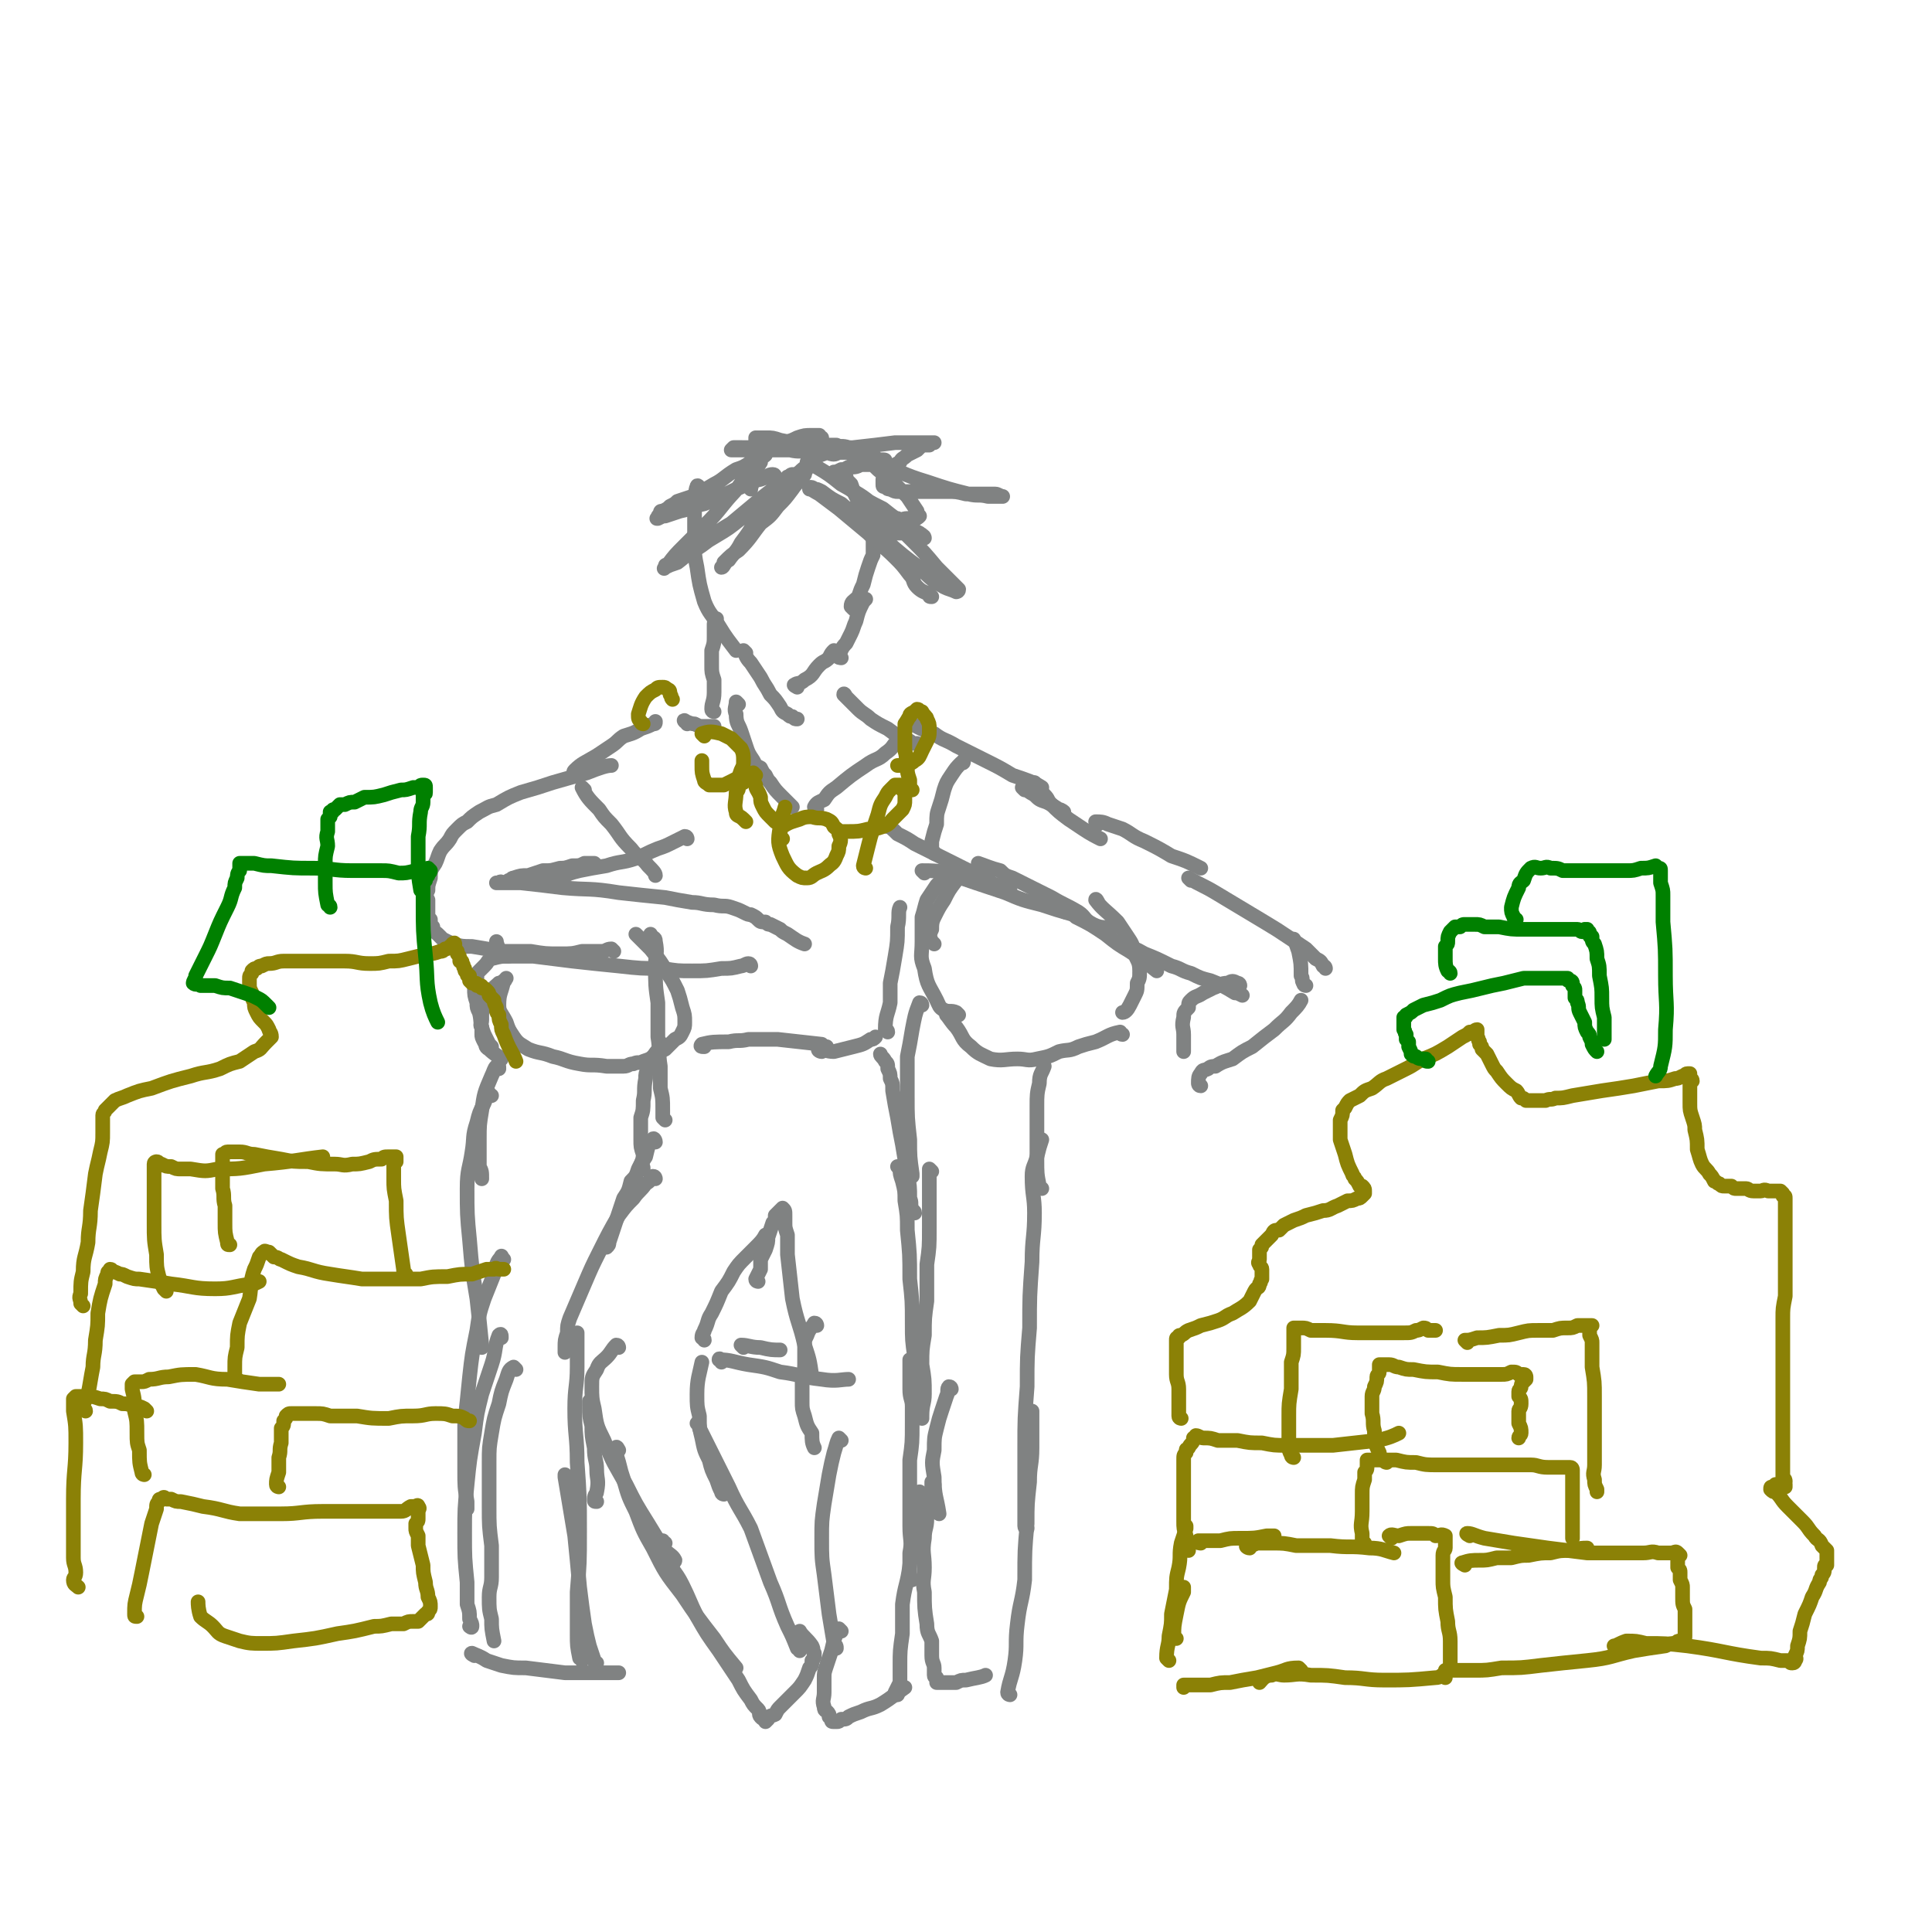 <svg viewBox='0 0 790 790' version='1.1' xmlns='http://www.w3.org/2000/svg' xmlns:xlink='http://www.w3.org/1999/xlink'><g fill='none' stroke='#808282' stroke-width='6' stroke-linecap='round' stroke-linejoin='round'><path d='M201,428c0,0 0,0 -1,-1 -1,-2 -1,-2 -2,-4 -2,-5 -1,-5 -2,-9 -1,-2 -1,-2 -1,-4 -1,-3 -1,-3 -1,-6 0,-2 0,-2 1,-4 0,-2 0,-2 1,-3 1,-1 1,-1 2,-2 2,-2 1,-2 3,-3 4,-1 4,-1 7,-1 1,-1 1,-1 2,-1 '/><path d='M205,403c0,0 -1,-1 -1,-1 -2,2 -3,2 -4,5 -1,1 -1,2 -1,3 -1,2 -1,2 -2,4 0,1 0,1 0,3 0,2 -1,2 0,3 0,1 0,1 0,3 0,1 0,1 1,3 1,1 0,2 2,3 2,2 4,3 5,4 '/><path d='M204,437c0,-1 0,-2 -1,-1 -1,1 -1,2 -2,4 -3,7 -3,7 -4,14 -1,6 -1,6 -1,12 0,5 0,5 0,11 1,2 1,2 1,5 '/><path d='M201,448c-1,0 -1,-1 -1,-1 -2,1 -1,2 -2,4 -2,4 -2,4 -3,8 -2,6 -1,6 -2,12 -1,7 -2,7 -2,15 0,10 0,11 1,21 1,12 1,12 3,24 1,9 1,9 2,19 0,1 0,1 0,1 '/><path d='M206,515c-1,-1 -1,-2 -1,-1 -2,2 -2,3 -3,7 -2,5 -2,5 -4,10 -2,6 -2,6 -3,13 -2,10 -2,10 -3,19 -1,10 -1,10 -2,19 0,10 0,10 0,19 0,7 0,7 1,13 0,1 0,1 0,3 '/><path d='M205,547c0,-1 0,-2 -1,-1 -2,5 -1,6 -3,12 -2,6 -2,6 -4,12 -2,8 -2,8 -3,16 -2,11 -2,11 -3,21 -1,10 -1,10 -1,20 0,10 0,10 1,20 0,5 0,5 0,9 1,3 1,3 1,6 1,2 1,2 1,3 0,1 -1,0 -1,0 '/><path d='M211,560c0,0 -1,-1 -1,-1 -2,1 -2,2 -3,5 -2,5 -2,5 -3,10 -2,6 -2,6 -3,12 -1,6 -1,6 -1,12 0,9 0,9 0,18 0,8 0,8 1,16 0,6 0,6 0,13 0,4 -1,4 -1,8 0,5 0,5 1,9 0,4 0,4 1,9 '/><path d='M194,677c0,0 -2,-1 -1,-1 2,1 3,1 6,3 3,1 3,1 6,2 5,1 5,1 10,1 8,1 8,1 16,2 7,0 7,0 13,0 4,0 7,0 9,0 '/><path d='M244,680c0,0 -1,0 -1,-1 -1,-3 -1,-3 -2,-6 -1,-4 -1,-4 -2,-9 -1,-7 -1,-7 -2,-15 -1,-11 -1,-11 -2,-21 -2,-12 -2,-12 -4,-24 0,0 0,0 0,-1 '/><path d='M238,679c0,-1 -1,-1 -1,-1 -1,-5 -1,-5 -1,-10 0,-9 0,-9 0,-17 1,-12 1,-12 1,-25 0,-14 0,-14 -1,-28 0,-11 -1,-11 -1,-22 0,-9 1,-9 1,-17 0,-6 0,-6 0,-11 0,-2 0,-3 0,-3 '/><path d='M244,614c-1,0 -1,0 -1,-1 0,-2 1,-2 1,-3 1,-5 0,-5 0,-9 0,-4 -1,-4 -1,-9 -1,-5 -1,-5 -1,-9 -1,-4 -1,-4 -1,-8 0,-1 0,-1 0,-2 '/><path d='M268,467c0,-1 -1,-2 -1,-1 -2,2 -2,3 -3,7 -2,3 -2,3 -3,5 -1,3 -1,3 -3,5 -1,4 -1,4 -3,7 -1,3 -1,3 -2,6 -1,3 -1,3 -2,6 -1,3 -1,3 -2,6 0,1 0,1 -1,2 '/><path d='M268,482c0,0 0,-1 -1,-1 -1,1 -1,2 -3,3 -2,3 -3,3 -5,6 -3,3 -3,3 -6,7 -4,7 -4,7 -8,15 -3,6 -3,6 -6,13 -3,7 -3,7 -6,14 -1,3 -1,3 -1,6 -1,3 -1,3 -1,6 0,1 0,2 0,2 '/><path d='M253,551c0,0 0,-1 -1,-1 -2,2 -2,3 -4,5 -2,2 -3,2 -4,5 -2,3 -2,3 -2,7 0,4 0,5 1,9 1,7 1,7 4,13 4,10 4,9 9,18 4,8 4,8 9,16 3,5 3,5 7,11 2,2 3,2 4,4 0,1 -2,2 -3,2 '/><path d='M253,593c0,0 -1,-2 -1,-1 0,2 0,3 1,6 1,4 1,4 2,7 2,7 2,7 5,13 3,8 3,8 7,15 5,10 5,10 12,19 6,9 6,9 13,18 4,6 4,6 9,12 0,0 0,0 0,0 '/><path d='M272,631c-1,0 -2,-1 -1,-1 0,3 0,4 2,7 2,6 3,5 6,11 3,6 3,7 6,13 4,7 4,7 9,14 4,6 4,6 8,12 2,4 2,4 5,8 1,2 1,2 3,4 1,1 0,2 1,3 1,1 1,1 2,1 0,1 0,1 0,1 1,-1 1,-1 1,-1 1,-2 1,-1 3,-2 1,-2 1,-2 2,-3 3,-3 3,-3 6,-6 2,-2 2,-2 4,-5 1,-2 1,-2 2,-5 1,-1 1,-1 1,-3 1,-1 1,-1 1,-3 -1,-1 0,-1 -1,-3 -2,-3 -4,-4 -5,-6 '/><path d='M327,675c0,0 0,-1 -1,-1 -2,-5 -2,-5 -4,-9 -4,-9 -3,-9 -7,-18 -4,-11 -4,-11 -8,-22 -4,-8 -5,-8 -9,-17 -3,-6 -3,-6 -6,-12 -3,-6 -3,-6 -6,-12 0,-1 0,-1 -1,-2 '/><path d='M296,611c0,0 -1,0 -1,-1 -1,-2 -1,-2 -2,-5 -2,-4 -2,-4 -3,-8 -2,-4 -2,-4 -3,-9 -1,-4 -1,-4 -1,-9 -1,-4 -1,-4 -1,-9 0,-6 1,-8 2,-13 '/><path d='M288,548c0,-1 -1,-1 -1,-1 0,-2 1,-2 1,-3 2,-4 1,-4 3,-7 2,-4 2,-4 4,-9 3,-4 3,-4 5,-8 2,-3 2,-3 5,-6 2,-2 2,-2 4,-4 2,-2 3,-3 4,-5 '/><path d='M310,524c0,0 -1,0 -1,-1 1,-2 1,-2 2,-4 0,-2 0,-2 0,-4 1,-2 1,-2 2,-4 1,-3 1,-3 1,-5 1,-3 1,-3 2,-6 1,-1 1,-1 1,-3 1,-1 1,-1 2,-2 0,0 0,0 1,-1 0,0 0,0 0,0 1,1 1,1 1,3 0,1 0,1 0,3 0,2 0,2 1,5 0,4 0,4 0,8 1,9 1,9 2,18 2,10 3,10 5,19 2,6 2,6 3,13 0,0 0,0 0,0 '/><path d='M334,542c0,0 0,-1 -1,-1 -1,2 -2,2 -3,5 -1,2 -1,2 -1,5 0,3 0,3 0,7 0,4 -1,4 -1,7 0,4 0,4 0,8 0,3 0,3 1,6 1,4 1,4 3,7 0,3 0,4 1,6 '/><path d='M344,589c0,0 -1,-1 -1,-1 -1,2 -1,3 -2,6 -1,4 -1,4 -2,9 -1,6 -1,6 -2,12 -1,7 -1,7 -1,14 0,8 0,8 1,15 1,8 1,8 2,16 1,6 1,6 2,12 1,1 1,1 1,2 '/><path d='M344,667c0,0 -1,-1 -1,-1 -2,4 -2,5 -3,9 -1,3 -1,3 -2,6 -1,3 -1,3 -1,5 0,3 0,3 0,6 0,3 -1,3 0,6 0,2 1,1 2,3 0,1 0,1 0,1 1,1 1,1 1,1 0,1 0,1 1,1 0,0 0,0 1,0 1,0 1,0 2,-1 2,0 2,0 3,-1 2,-1 2,-1 5,-2 4,-2 4,-1 8,-3 5,-3 7,-5 10,-7 '/><path d='M367,693c0,0 -1,0 -1,-1 1,-2 1,-2 2,-4 0,-4 0,-4 0,-7 0,-6 0,-6 1,-13 0,-6 0,-6 0,-12 1,-8 2,-8 3,-16 1,-8 1,-8 2,-16 1,-7 1,-8 2,-14 '/><path d='M373,646c0,-1 -1,-1 -1,-1 0,-5 0,-5 0,-10 1,-5 0,-5 0,-11 0,-7 0,-7 0,-14 0,-6 0,-6 0,-13 1,-7 1,-7 1,-15 0,-3 0,-3 0,-7 0,-3 -1,-3 -1,-7 0,-3 0,-3 0,-7 0,-2 0,-4 0,-5 '/><path d='M376,572c0,0 -1,0 -1,-1 -1,-2 0,-2 -1,-5 0,-5 0,-5 0,-11 -1,-7 -1,-7 -1,-14 0,-9 0,-9 -1,-18 0,-10 0,-10 -1,-20 0,-6 0,-6 -1,-12 0,-4 0,-4 -1,-8 -1,-3 -1,-3 -1,-5 0,-1 -1,-1 -1,-1 '/><path d='M374,496c0,-1 -1,-1 -1,-1 -1,-3 0,-3 -1,-5 0,-5 0,-5 -1,-10 -1,-6 -1,-6 -2,-12 -1,-5 -1,-5 -2,-11 -1,-5 -1,-5 -2,-11 0,-3 0,-3 -1,-5 0,-2 0,-2 -1,-4 0,-2 0,-2 -1,-3 -1,-2 -2,-2 -2,-3 '/><path d='M263,478c0,-1 0,-1 -1,-1 0,-2 1,-2 1,-5 -1,-3 -1,-3 -1,-6 0,-4 0,-4 0,-9 1,-3 1,-3 1,-7 1,-4 0,-4 1,-9 0,-2 0,-2 1,-4 1,-2 1,-2 2,-4 1,-3 1,-2 3,-5 1,0 1,0 1,-1 '/><path d='M272,458c0,0 0,0 -1,-1 0,-1 0,-2 0,-3 0,-5 0,-5 -1,-9 0,-4 0,-4 0,-9 -1,-6 0,-6 -1,-12 0,-7 0,-7 0,-14 -1,-7 -1,-7 -1,-15 0,-5 1,-5 0,-10 0,-2 -1,-1 -2,-3 '/><path d='M281,343c0,0 0,-1 -1,-1 -2,1 -2,1 -4,2 -4,2 -4,2 -7,3 -5,2 -4,2 -9,4 -6,2 -6,1 -12,3 -6,1 -6,1 -11,2 -4,1 -4,1 -8,3 -2,0 -2,1 -5,1 -1,1 -2,1 -3,0 -1,0 -1,-1 -2,-1 '/><path d='M244,354c0,0 -1,-1 -1,-1 -2,0 -2,0 -4,0 -2,1 -2,1 -5,1 -3,1 -3,1 -5,1 -4,1 -3,1 -7,1 -3,1 -3,1 -6,2 -3,0 -3,0 -6,1 -1,0 -1,1 -2,1 -1,1 -1,0 -1,1 -1,0 -1,0 -1,0 -1,0 -1,-1 -2,0 0,0 0,0 0,0 -1,0 -1,0 -1,0 1,0 1,0 2,0 1,0 1,0 3,0 2,0 2,0 5,0 9,1 9,1 17,2 11,1 11,0 23,2 9,1 9,1 19,2 5,1 5,1 11,2 4,0 4,1 9,1 4,1 4,0 7,1 3,1 3,1 5,2 2,1 2,1 3,1 2,1 2,1 3,2 1,1 1,1 3,1 1,1 1,1 2,1 2,1 2,1 4,2 1,1 1,1 3,2 3,2 4,3 7,4 '/><path d='M307,395c0,0 0,-1 -1,-1 -1,0 -2,1 -3,1 -4,1 -4,1 -8,1 -6,1 -6,1 -12,1 -6,0 -6,0 -12,-1 -9,0 -9,0 -18,-1 -10,-1 -10,-1 -19,-2 -8,-1 -8,-1 -16,-2 -5,0 -5,0 -9,0 -2,0 -2,0 -4,0 -1,-1 -1,-2 -1,-3 -1,-2 -1,-3 -1,-3 '/><path d='M251,389c0,0 -1,-1 -1,-1 -2,0 -2,1 -4,1 -4,0 -4,0 -8,0 -4,1 -4,1 -9,1 -6,0 -6,0 -12,-1 -6,0 -6,0 -12,0 -6,-1 -6,-1 -12,-2 -4,0 -4,0 -8,-1 -2,-1 -2,-1 -4,-2 -1,-1 -1,-1 -2,-2 -1,-1 -2,-1 -2,-3 -1,-1 -1,-1 -1,-3 -1,-1 -1,-1 -1,-3 0,-2 0,-2 0,-5 -1,-2 -1,-2 0,-4 0,-2 0,-2 1,-5 0,-3 0,-3 2,-6 1,-2 1,-3 2,-5 2,-3 2,-2 4,-5 1,-2 1,-2 3,-4 2,-2 2,-2 4,-3 2,-2 2,-2 5,-4 4,-2 3,-2 7,-3 5,-3 5,-3 10,-5 7,-2 7,-2 13,-4 7,-2 7,-2 14,-4 5,-2 8,-3 10,-3 '/><path d='M236,316c-1,0 -2,0 -1,-1 3,-3 4,-3 9,-6 3,-2 3,-2 6,-4 3,-2 2,-2 5,-4 3,-1 4,-1 7,-3 3,-1 3,-1 5,-2 1,0 1,0 1,-1 '/><path d='M281,296c0,-1 -2,-2 -1,-1 1,0 2,1 4,1 2,1 2,1 3,1 2,0 2,0 4,0 1,0 1,0 1,0 '/><path d='M292,291c0,0 -1,0 -1,-1 0,-3 1,-3 1,-7 0,-2 0,-2 0,-5 -1,-3 -1,-3 -1,-6 0,-3 0,-3 0,-6 1,-3 1,-3 1,-6 0,-2 0,-2 0,-5 0,-1 1,-1 1,-2 '/><path d='M286,200c0,-1 -1,-2 -1,-1 -1,2 0,3 -1,7 0,2 0,2 0,3 0,6 0,6 0,13 0,5 0,5 1,10 1,7 1,7 3,14 2,5 3,5 6,10 3,5 4,6 7,10 '/><path d='M305,267c0,0 -1,-1 -1,-1 1,2 1,3 3,5 2,3 2,3 4,6 2,4 2,3 4,7 2,2 2,2 4,5 1,2 1,2 3,3 1,1 1,1 2,1 1,1 1,1 2,1 '/><path d='M326,281c0,0 -2,-1 -1,-1 1,-1 2,0 4,-2 4,-2 3,-3 6,-6 2,-2 2,-1 4,-3 1,-2 1,-2 2,-3 '/><path d='M344,269c0,0 -2,0 -1,-1 1,-2 1,-3 3,-5 1,-2 1,-2 2,-4 1,-2 1,-3 2,-5 1,-4 1,-4 3,-8 1,-1 1,-1 1,-1 '/><path d='M349,249c0,0 -1,-1 -1,-1 0,-2 1,-2 3,-4 1,-3 1,-3 2,-5 1,-4 1,-4 2,-7 1,-3 1,-3 2,-5 0,-1 0,-1 0,-3 0,0 0,0 0,-1 0,-1 0,-1 0,-2 0,0 0,0 0,-1 0,-1 0,-1 1,-1 0,-1 0,-1 0,-1 '/><path d='M357,212c0,0 -1,0 -1,-1 -1,-2 -1,-2 -3,-4 -1,-2 -2,-2 -3,-4 -1,-2 -1,-2 -2,-5 -1,-1 -1,-1 -2,-2 0,0 0,0 0,-1 '/><path d='M336,179c-1,0 -1,-1 -1,-1 -2,0 -2,0 -3,0 -3,0 -3,0 -6,1 -2,1 -2,1 -5,2 -2,0 -2,0 -4,1 -2,1 -2,1 -3,2 -1,1 -1,1 -1,2 -1,1 -2,1 -2,3 -2,3 -2,3 -3,6 0,2 -1,4 -1,5 '/><path d='M316,182c0,0 -1,-1 -1,-1 -5,7 -5,8 -11,15 -3,5 -4,5 -8,10 -4,5 -4,5 -9,10 -4,4 -4,4 -7,7 -4,4 -4,4 -7,8 -1,0 -1,0 -1,1 0,0 -1,1 0,0 2,-1 2,-1 5,-2 4,-3 3,-3 7,-5 4,-3 4,-3 9,-6 5,-3 5,-3 10,-7 5,-4 4,-5 9,-8 3,-3 3,-3 7,-6 2,-1 2,-2 4,-3 0,-1 1,-1 1,-1 0,0 -1,1 -2,1 -1,2 -2,2 -3,3 -5,5 -5,5 -10,9 -6,5 -6,5 -13,10 -5,3 -5,3 -9,6 -3,2 -3,2 -6,4 -1,0 -1,0 -2,1 -1,0 -1,1 -1,0 2,-1 2,-1 4,-2 4,-3 4,-3 7,-5 5,-4 5,-4 10,-7 6,-5 6,-5 12,-10 5,-4 5,-4 10,-7 3,-2 3,-2 6,-4 1,-1 2,-2 3,-2 0,1 -1,2 -1,3 -2,3 -3,3 -5,6 -3,4 -3,4 -6,7 -3,4 -3,4 -7,7 -4,5 -4,6 -9,11 -3,2 -3,2 -6,5 0,1 -1,2 -1,2 1,0 1,-2 3,-3 2,-3 3,-3 5,-7 3,-4 3,-4 6,-9 3,-4 3,-4 5,-9 1,-3 2,-3 3,-6 0,-1 0,-1 0,-2 0,-1 0,-2 -1,-2 -2,0 -2,1 -5,2 -5,1 -5,2 -10,4 -6,3 -6,3 -13,6 -5,1 -5,2 -10,3 -3,1 -3,1 -6,2 -1,0 -1,0 -3,1 0,0 -1,0 0,0 0,-1 0,-1 1,-2 0,-1 0,-1 1,-1 2,-1 2,-1 3,-2 2,-1 2,-1 3,-2 3,-1 3,-1 6,-2 4,-2 4,-2 9,-5 4,-2 4,-3 9,-6 3,-1 3,-1 6,-3 1,-2 1,-1 3,-3 0,-1 1,-1 1,-2 0,0 0,0 -1,0 -1,-1 -1,0 -3,0 -1,0 -1,0 -3,0 -1,0 -1,0 -2,0 -1,0 -1,0 -2,0 0,0 -1,0 -1,0 0,0 1,-1 1,-1 2,0 2,0 3,0 5,0 5,0 10,1 10,0 10,0 21,0 5,1 5,1 11,1 3,0 3,0 5,-1 1,0 1,0 1,0 1,0 0,0 0,0 -1,0 -1,0 -2,1 -3,0 -3,0 -6,0 -2,1 -2,1 -5,0 -4,0 -4,0 -7,0 -4,-1 -4,0 -8,-1 -3,0 -3,-1 -6,-1 -2,-1 -2,0 -4,-1 -1,0 -1,0 -2,-1 -1,-1 -1,0 -2,-1 0,0 0,-1 0,-1 0,0 0,0 1,0 2,0 2,0 3,0 3,0 3,0 6,1 5,1 5,1 10,2 6,1 6,0 12,1 3,0 2,1 5,1 3,0 3,0 5,0 1,0 3,0 2,0 -2,0 -3,-1 -6,-1 -3,-1 -3,0 -5,-1 -3,0 -3,0 -5,0 -1,0 -1,0 -2,0 -1,0 -1,0 -2,0 0,0 -1,0 -1,0 1,0 2,0 3,0 3,1 3,1 5,1 5,1 4,1 9,2 3,1 3,1 7,2 2,0 2,0 3,1 1,0 1,0 2,0 1,0 1,0 1,1 0,0 0,0 -1,0 -2,1 -2,0 -4,1 -3,0 -3,0 -5,0 -2,1 -2,1 -5,1 -2,1 -1,1 -3,1 -2,1 -2,1 -3,1 0,1 0,1 0,2 1,1 1,1 2,2 3,2 3,2 6,4 6,4 6,4 12,7 5,4 5,4 11,7 2,2 2,2 4,3 0,1 1,0 1,1 1,0 1,1 1,1 0,0 -1,0 -2,0 -1,0 -1,-1 -2,-1 -2,0 -2,0 -4,-1 -2,0 -2,0 -3,0 -4,-2 -4,-2 -7,-3 -3,-1 -3,-1 -7,-3 -2,-1 -2,-1 -5,-2 -1,-1 -1,-1 -3,-1 0,-1 0,-1 -1,-1 0,0 -1,0 0,0 0,0 1,0 2,0 3,0 3,0 5,1 2,0 2,0 5,1 3,1 3,1 6,1 2,1 2,1 5,1 2,1 2,0 4,0 1,0 1,0 3,0 1,0 1,0 2,-1 0,0 -1,-1 -1,-2 -2,-3 -2,-3 -4,-6 -6,-6 -6,-6 -12,-11 -4,-4 -4,-4 -9,-6 -2,-2 -2,-1 -5,-1 0,-1 -1,-1 -1,-1 1,0 2,1 3,1 2,1 2,1 4,1 4,2 4,2 7,3 11,4 11,5 21,8 9,3 9,3 17,5 4,1 4,0 8,1 2,0 2,0 4,0 1,0 2,0 2,0 -1,0 -2,-1 -3,-1 -2,0 -2,0 -3,0 -2,0 -2,0 -3,0 -3,0 -3,0 -6,0 -4,-1 -4,-1 -8,-1 -4,0 -4,0 -8,0 -4,0 -4,0 -7,0 -2,0 -2,0 -5,0 -1,0 -1,0 -3,-1 -1,0 -1,0 -2,-1 -1,0 -1,0 -1,-1 0,-1 0,-1 0,-2 0,-1 1,0 1,-1 2,-2 1,-2 3,-3 1,-2 1,-2 3,-3 1,-2 1,-1 3,-3 2,-1 2,-1 4,-2 1,-1 1,-1 2,-2 1,0 1,0 3,0 0,-1 0,-1 1,-1 0,0 1,0 1,0 -1,0 -2,0 -3,0 -2,0 -2,0 -4,0 -4,0 -4,0 -9,0 -8,1 -8,1 -17,2 -5,1 -5,1 -11,2 -2,1 -3,1 -5,2 -1,0 -1,1 -2,2 0,0 -1,0 -1,0 1,1 2,1 4,2 5,3 5,3 10,7 9,5 9,5 16,11 7,6 7,6 13,12 5,5 5,5 10,11 3,3 3,3 6,6 1,1 1,1 2,2 1,1 1,1 1,1 0,1 -1,1 -1,1 -2,-1 -3,-1 -5,-2 -5,-3 -5,-3 -9,-7 -8,-6 -8,-6 -16,-13 -9,-7 -9,-7 -17,-14 -4,-2 -4,-2 -8,-5 -2,-1 -2,-1 -3,-1 -1,-1 -2,-1 -2,0 1,0 2,1 4,2 4,3 4,3 8,6 6,5 6,5 12,10 5,5 6,5 11,10 3,3 3,3 6,7 2,2 1,3 3,5 2,2 3,2 5,3 0,1 0,1 1,1 '/><path d='M346,285c0,0 -1,-2 -1,-1 2,2 3,3 6,6 2,2 3,2 5,4 3,2 3,2 7,4 4,3 4,3 9,5 1,1 1,1 3,1 '/><path d='M372,296c-1,0 -2,-1 -1,-1 4,2 5,3 11,5 4,3 4,2 9,5 6,3 6,3 12,6 6,3 6,3 11,6 6,2 9,3 12,5 '/><path d='M419,323c0,0 -1,-1 -1,-1 2,1 3,2 5,3 2,2 2,2 5,3 2,1 2,1 5,3 1,0 2,1 2,1 '/><path d='M424,321c0,0 -1,-1 -1,-1 1,2 2,3 4,5 2,2 1,2 3,4 3,3 3,3 7,6 3,2 3,2 6,4 3,2 5,3 7,4 '/><path d='M449,337c0,0 -1,-1 -1,-1 2,0 3,0 5,1 3,1 3,1 6,2 4,2 4,3 9,5 6,3 6,3 11,6 6,2 6,2 12,5 0,0 0,0 0,0 '/><path d='M487,360c0,0 -1,-1 -1,-1 5,3 6,3 11,6 5,3 5,3 10,6 5,3 5,3 10,6 5,3 5,3 11,7 3,2 3,2 6,4 2,2 2,2 4,4 2,1 2,1 3,3 1,0 1,1 1,1 '/><path d='M363,338c0,0 -1,-1 -1,-1 2,1 3,2 5,4 4,2 4,2 7,4 4,2 4,2 8,4 6,3 6,3 12,6 8,4 8,4 15,8 2,1 2,1 4,1 '/><path d='M401,354c0,0 -1,-1 -1,-1 3,1 5,2 9,3 2,2 2,2 5,3 4,2 4,2 8,4 4,2 4,2 8,4 5,3 6,3 11,6 3,2 2,3 6,5 4,2 6,1 10,1 '/><path d='M436,373c-1,0 -2,-1 -1,-1 2,1 3,1 5,3 6,3 6,3 12,7 5,4 5,4 10,7 6,4 6,4 11,8 '/><path d='M464,389c0,0 -1,-1 -1,-1 2,0 3,1 5,2 5,2 5,2 11,5 4,1 4,2 8,3 4,2 4,2 8,3 5,2 5,2 10,5 1,0 1,0 3,1 0,0 0,0 0,0 '/><path d='M363,422c0,-1 -1,-1 -1,-1 0,-6 1,-6 2,-11 0,-4 0,-4 0,-8 1,-5 1,-5 2,-11 1,-6 1,-6 1,-12 1,-4 0,-6 1,-8 '/><path d='M378,357c0,0 -1,-1 -1,-1 4,0 6,0 11,1 5,2 5,2 11,4 6,2 6,2 12,4 7,3 7,3 15,5 6,2 6,2 13,4 1,0 1,0 2,0 '/><path d='M449,369c0,0 -1,-2 -1,-1 3,4 4,4 9,9 2,3 2,3 4,6 2,3 2,3 3,7 1,3 2,3 2,7 0,3 0,3 -1,5 0,3 0,3 -1,5 -1,2 -1,2 -2,4 -1,2 -2,3 -3,3 '/><path d='M459,423c-1,0 -1,-1 -1,-1 -5,1 -5,2 -10,4 -4,1 -4,1 -7,2 -4,2 -4,1 -8,2 -4,2 -4,2 -9,3 -4,1 -4,0 -8,0 -5,0 -6,1 -11,0 -4,-2 -5,-2 -8,-5 -4,-3 -3,-4 -6,-8 -2,-2 -3,-4 -4,-5 '/><path d='M392,415c0,0 -1,-1 -1,-1 -2,-1 -3,0 -5,-1 -2,-1 -2,-2 -3,-4 -3,-6 -4,-6 -5,-13 -2,-5 -1,-5 -1,-11 0,-5 0,-5 0,-10 1,-3 1,-4 2,-7 2,-3 2,-3 4,-6 2,-2 3,-3 4,-4 '/><path d='M382,386c-1,-1 -1,-1 -1,-1 -1,-2 -1,-3 0,-5 0,-2 0,-3 1,-5 2,-4 2,-4 4,-7 2,-4 2,-4 5,-8 1,-2 3,-3 4,-4 '/><path d='M261,383c0,0 -1,-1 -1,-1 2,2 3,3 6,6 4,5 4,5 7,10 2,3 2,3 4,7 1,3 1,3 2,7 1,3 1,3 1,6 0,2 0,2 -1,4 -1,2 -1,2 -3,3 -2,2 -2,2 -4,4 -2,1 -2,1 -4,2 -2,2 -2,2 -5,3 -2,1 -2,0 -4,1 -2,0 -2,1 -4,1 -4,0 -4,0 -7,0 -6,-1 -6,0 -11,-1 -6,-1 -6,-2 -11,-3 -5,-2 -5,-1 -10,-3 -3,-2 -4,-2 -6,-5 -2,-3 -2,-3 -3,-6 -2,-4 -3,-4 -3,-7 0,-5 1,-5 2,-10 1,0 0,0 1,-1 '/><path d='M377,411c0,0 0,-1 -1,-1 -2,5 -2,6 -3,11 -1,6 -1,6 -2,11 0,8 0,8 0,16 0,9 0,9 1,18 0,7 0,7 1,14 0,0 0,0 0,1 '/><path d='M381,479c0,0 -1,-1 -1,-1 0,1 0,2 0,4 0,4 0,4 0,9 0,5 0,5 0,11 0,8 0,8 -1,15 0,8 0,8 0,15 -1,7 -1,7 -1,14 -1,6 -1,6 -1,12 1,6 1,6 1,12 0,4 -1,4 -1,9 0,0 0,0 0,1 '/><path d='M295,557c0,-1 -1,-2 -1,-1 5,0 6,1 12,2 7,1 7,1 13,3 8,1 8,2 17,3 6,1 8,0 11,0 '/><path d='M304,551c0,0 -1,-1 -1,-1 3,0 4,1 8,1 4,1 5,1 8,1 '/><path d='M389,568c0,0 0,-1 -1,-1 -1,1 0,2 -1,4 -1,3 -1,3 -2,6 -1,3 -1,3 -2,7 -1,4 -1,4 -1,9 -1,5 -1,5 0,11 0,8 1,8 2,15 '/><path d='M382,607c0,0 0,-1 -1,-1 0,2 0,2 0,4 -1,6 -1,6 -2,11 0,4 -1,4 -1,8 -1,6 0,6 0,12 0,5 -1,5 0,10 0,6 0,7 1,13 0,4 1,4 2,7 0,3 0,3 0,6 0,3 1,3 1,5 0,1 0,2 0,3 0,1 1,1 1,1 0,1 0,1 0,2 1,0 1,0 1,0 1,0 1,0 1,0 1,0 1,0 1,0 2,0 2,0 3,0 1,0 1,0 2,0 2,-1 2,-1 4,-1 4,-1 6,-1 8,-2 '/><path d='M413,693c0,0 -1,0 -1,-1 1,-6 2,-6 3,-13 1,-7 0,-7 1,-15 1,-9 2,-9 3,-18 0,-12 0,-12 1,-23 0,-8 0,-8 1,-17 0,-7 1,-7 1,-14 0,-6 0,-6 0,-13 0,-1 0,-1 0,-2 '/><path d='M420,625c0,0 -1,0 -1,-1 0,-2 0,-3 0,-5 0,-5 0,-5 0,-10 0,-9 0,-9 0,-17 0,-12 0,-12 1,-25 0,-12 0,-12 1,-24 0,-13 0,-13 1,-27 0,-10 1,-10 1,-20 0,-7 -1,-7 -1,-15 0,-4 1,-4 2,-8 1,-4 1,-4 2,-7 '/><path d='M426,486c-1,0 -1,-1 -1,-1 -1,-5 -1,-5 -1,-11 0,-5 0,-5 0,-11 0,-5 0,-5 0,-11 0,-4 0,-5 1,-9 0,-4 1,-4 2,-7 '/><path d='M507,403c0,0 0,-1 -1,-1 -2,-1 -2,-1 -4,0 -3,0 -3,1 -6,2 -2,1 -2,1 -4,2 -3,2 -3,1 -5,3 -1,1 -1,1 -1,3 -2,2 -2,2 -2,4 -1,4 0,4 0,7 0,4 0,5 0,7 '/><path d='M491,444c-1,0 -1,-1 -1,-1 0,-2 0,-3 1,-4 1,-2 1,-1 3,-2 1,-1 2,-1 3,-1 3,-2 4,-2 7,-3 4,-3 4,-3 8,-5 5,-4 5,-4 9,-7 4,-4 4,-3 7,-7 2,-2 3,-3 4,-5 '/><path d='M534,403c0,0 -1,0 -1,-1 -1,-1 0,-2 -1,-3 0,-5 0,-5 -1,-10 -1,-3 -1,-3 -2,-5 0,0 0,0 0,0 '/><path d='M288,428c-1,0 -2,0 -1,-1 4,-1 5,-1 11,-1 4,-1 4,0 8,-1 6,0 6,0 12,0 9,1 9,1 18,2 1,1 1,1 2,1 '/><path d='M336,430c-1,0 -2,-1 -1,-1 2,0 3,1 6,1 4,-1 4,-1 8,-2 4,-1 4,-1 7,-3 1,0 1,0 2,-1 '/><path d='M239,323c0,0 -1,-1 -1,-1 2,4 3,5 7,9 2,3 2,3 5,6 4,5 3,5 8,10 3,4 4,3 7,7 2,2 3,3 3,4 '/><path d='M302,288c0,0 -1,-1 -1,-1 0,2 -1,3 0,5 0,4 1,4 2,7 1,3 1,3 2,6 1,3 1,3 3,6 1,2 1,2 3,3 1,2 1,2 2,3 1,2 1,2 2,3 2,3 2,3 5,6 2,2 3,3 4,4 '/><path d='M334,331c0,0 -1,0 -1,-1 1,-2 2,-2 4,-3 2,-3 2,-3 5,-5 6,-5 6,-5 12,-9 4,-3 5,-2 8,-5 3,-2 3,-3 4,-4 '/><path d='M382,349c0,0 0,-1 -1,-1 0,-2 0,-2 0,-4 1,-4 1,-4 2,-7 0,-4 0,-4 1,-7 1,-3 1,-3 2,-7 1,-3 1,-3 3,-6 2,-3 2,-3 4,-5 1,0 1,0 1,-1 '/></g>
<g fill='none' stroke='#8B8106' stroke-width='6' stroke-linecap='round' stroke-linejoin='round'><path d='M481,670c0,0 -1,0 -1,-1 0,-4 0,-4 1,-9 1,-5 1,-5 3,-9 0,-1 0,-1 0,-2 '/><path d='M478,679c-1,-1 -1,-1 -1,-1 0,-5 1,-5 1,-9 1,-5 1,-5 1,-9 1,-5 1,-5 2,-10 0,-5 0,-5 1,-9 1,-5 0,-5 1,-10 1,-3 1,-3 2,-6 0,0 0,0 0,-1 '/><path d='M491,631c0,0 -2,0 -1,-1 3,0 5,0 9,0 4,-1 4,-1 8,-1 6,0 6,0 11,-1 1,0 1,0 3,0 '/><path d='M511,633c-1,0 -2,-1 -1,-1 1,0 2,0 4,-1 3,0 3,0 6,0 5,0 5,0 10,1 7,0 7,0 14,0 8,1 8,0 16,1 5,0 6,1 10,2 '/><path d='M569,629c0,0 -1,-1 -1,-1 1,-1 2,0 4,0 3,-1 3,-1 5,-1 4,0 4,0 7,0 2,0 2,0 3,1 2,0 2,-1 4,0 0,0 0,1 0,2 0,1 0,1 0,3 0,1 -1,1 -1,3 0,2 0,2 0,5 0,2 0,2 0,5 0,3 0,3 1,7 0,5 0,5 1,10 0,4 1,4 1,8 0,3 0,3 0,5 0,2 0,2 0,3 0,1 0,1 0,2 '/><path d='M591,686c0,0 0,-1 -1,-1 -1,0 -1,1 -3,1 -11,1 -11,1 -21,1 -8,0 -8,-1 -16,-1 -7,-1 -7,-1 -14,-1 -6,-1 -6,0 -11,0 -2,0 -3,-1 -5,0 -3,0 -4,2 -5,3 '/><path d='M532,683c0,0 -1,-1 -1,-1 -5,0 -5,1 -9,2 -4,1 -4,1 -8,2 -6,1 -6,1 -11,2 -4,0 -4,0 -8,1 -4,0 -4,0 -8,0 -1,0 -1,0 -3,0 0,0 0,0 0,1 '/><path d='M599,640c0,0 -2,-1 -1,-1 3,-1 4,-1 7,-1 3,0 3,0 7,-1 3,0 3,0 6,0 4,-1 4,-1 7,-1 5,-1 5,-1 9,-1 4,-1 4,-1 9,-1 3,-1 4,-1 6,-1 '/><path d='M601,628c0,0 -2,-1 -1,-1 2,0 3,1 7,2 6,1 6,1 12,2 7,1 7,1 14,2 8,1 8,1 16,2 7,0 7,0 13,0 5,0 5,0 10,0 3,0 3,-1 6,0 3,0 3,0 5,0 2,0 2,-1 3,0 0,0 0,0 1,1 0,0 0,0 -1,1 0,0 0,0 0,0 0,1 0,1 0,1 0,1 0,1 0,1 0,1 0,1 0,2 1,1 1,1 1,2 0,2 0,2 0,3 1,2 1,2 1,3 0,2 0,2 0,4 0,3 0,3 1,5 0,2 0,2 0,4 0,2 0,2 0,4 0,1 0,1 0,2 0,1 0,1 0,1 0,1 0,1 -1,2 0,0 0,0 -1,0 -1,0 -1,0 -2,1 -2,0 -2,0 -4,1 -7,1 -7,1 -13,2 -9,2 -9,3 -19,4 -10,1 -10,1 -19,2 -8,1 -8,1 -16,1 -6,1 -6,1 -11,1 -3,0 -3,0 -6,0 -3,0 -4,0 -6,0 '/><path d='M558,631c0,0 -1,0 -1,-1 0,-1 0,-1 0,-3 -1,-4 0,-4 0,-9 0,-3 0,-3 0,-7 0,-3 0,-3 1,-6 0,-2 0,-2 0,-3 1,-1 1,-1 1,-3 0,0 0,0 0,-1 0,-1 0,-1 0,-1 2,0 2,0 4,0 1,0 1,0 3,0 3,0 3,0 5,0 4,1 4,1 8,1 4,1 4,1 9,1 7,0 7,0 15,0 6,0 6,0 13,0 5,0 5,0 10,0 3,0 3,1 7,1 2,0 2,0 4,0 2,0 2,0 4,0 1,0 1,0 1,0 1,0 1,1 1,1 0,1 0,1 0,1 0,0 0,0 0,0 0,1 0,1 0,2 0,1 0,1 0,2 0,2 0,2 0,3 0,2 0,2 0,3 0,3 0,3 0,5 0,2 0,2 0,4 0,2 0,2 0,4 0,1 0,1 0,2 0,1 0,1 0,2 0,0 0,0 0,0 '/><path d='M567,598c0,0 -1,0 -1,-1 -1,-1 -2,-1 -2,-3 -2,-4 -2,-5 -2,-9 -1,-3 0,-4 -1,-7 0,-3 0,-4 0,-7 0,-2 1,-2 1,-4 1,-2 1,-2 1,-4 0,-1 1,-1 1,-2 0,0 0,0 0,-1 0,0 0,0 0,-1 0,0 0,-1 0,-1 0,0 0,0 1,0 0,0 0,0 1,0 1,0 1,0 2,0 2,0 2,1 4,1 3,1 3,1 6,1 5,1 5,1 10,1 5,1 5,1 10,1 4,0 4,0 9,0 3,0 3,0 7,0 2,0 2,0 4,-1 2,0 2,0 3,1 1,0 1,0 2,0 1,0 1,1 1,1 0,1 0,1 0,1 -1,1 -1,1 -1,1 -1,1 -1,1 -1,2 0,1 -1,1 -1,2 0,1 0,1 0,2 1,1 1,1 1,3 0,2 -1,2 -1,3 0,2 0,2 0,5 1,2 1,2 1,4 0,1 -1,1 -1,2 '/><path d='M486,634c0,0 -1,0 -1,-1 -1,-2 0,-2 0,-5 -1,-3 -1,-3 -1,-6 0,-4 0,-4 0,-8 0,-3 0,-3 0,-6 0,-4 0,-4 0,-8 0,-2 0,-2 0,-3 0,-2 0,-2 1,-3 0,-2 0,-1 1,-2 1,-2 1,-1 2,-3 0,0 0,0 0,-1 1,0 1,-1 1,-1 1,0 2,1 3,1 3,0 3,0 6,1 4,0 4,0 8,0 5,1 5,1 10,1 5,1 5,1 10,1 9,0 9,0 19,0 9,-1 9,-1 18,-2 5,-1 7,-2 9,-3 '/><path d='M529,596c0,0 -1,0 -1,-1 -1,-2 -1,-2 -1,-4 0,-6 0,-6 0,-12 0,-5 0,-5 1,-11 0,-5 0,-5 0,-11 1,-3 1,-3 1,-6 0,-2 0,-2 0,-4 0,-1 0,-1 0,-2 0,-1 0,-1 0,-1 0,0 0,-1 0,-1 0,0 1,0 2,0 0,0 0,0 1,0 2,0 2,0 4,1 3,0 3,0 6,0 7,0 7,1 13,1 6,0 6,0 12,0 4,0 4,0 7,0 3,0 3,0 5,-1 1,0 1,0 3,-1 1,0 1,0 2,1 1,0 1,0 2,0 0,0 0,0 0,0 1,0 1,0 1,0 0,0 0,0 0,0 '/><path d='M600,549c0,0 -1,-1 -1,-1 2,0 2,0 5,-1 4,0 4,0 9,-1 4,0 4,0 8,-1 4,-1 4,-1 8,-1 3,0 3,0 6,0 3,-1 3,-1 6,-1 2,0 2,0 4,-1 1,0 1,0 3,0 1,0 1,0 1,0 1,0 1,0 2,0 0,0 0,0 -1,1 0,1 0,1 0,3 1,2 1,2 1,3 0,5 0,5 0,10 1,6 1,6 1,12 0,6 0,6 0,13 0,3 0,3 0,7 0,4 0,4 0,8 0,3 -1,3 0,6 0,2 0,2 1,4 0,0 0,1 0,1 '/><path d='M56,661c-1,0 -1,0 -1,-1 0,-4 0,-4 1,-8 1,-4 1,-4 2,-9 1,-5 1,-5 2,-10 1,-5 1,-5 2,-10 1,-3 1,-3 2,-6 0,-2 0,-2 1,-3 0,-1 0,-1 1,-1 1,-1 1,-1 2,0 1,0 1,0 2,0 2,1 2,1 4,1 5,1 5,1 9,2 8,1 8,2 15,3 8,0 9,0 17,0 8,0 8,-1 17,-1 7,0 7,0 14,0 5,0 5,0 10,0 4,0 4,0 8,0 2,0 2,-1 4,-2 1,0 1,0 2,0 0,0 1,-1 1,0 1,1 0,1 0,2 0,1 0,1 0,1 0,1 0,1 0,2 0,1 0,1 -1,2 0,1 0,1 0,2 0,1 0,1 1,3 0,2 0,2 0,4 1,4 1,4 2,8 0,3 0,3 1,7 0,3 1,3 1,6 1,2 1,2 1,4 0,1 0,1 -1,2 0,1 0,1 -1,1 -1,1 -1,1 -2,2 0,0 0,0 -1,1 -1,0 -1,0 -2,0 -2,0 -2,0 -4,1 -3,0 -3,0 -5,0 -4,1 -4,1 -7,1 -8,2 -8,2 -15,3 -9,2 -9,2 -18,3 -7,1 -7,1 -13,1 -4,0 -5,0 -9,-1 -3,-1 -3,-1 -6,-2 -3,-1 -3,-2 -5,-4 -2,-2 -3,-2 -5,-4 -1,-3 -1,-5 -1,-6 '/><path d='M114,608c0,0 -1,0 -1,-1 0,-2 0,-2 1,-5 0,-3 0,-3 0,-6 1,-3 0,-3 1,-6 0,-3 0,-3 0,-6 1,-1 1,-1 1,-3 1,-1 1,-1 1,-2 1,-1 1,-1 2,-1 2,0 2,0 5,0 2,0 2,0 5,0 3,0 3,0 6,1 6,0 6,0 11,0 6,1 6,1 13,1 5,-1 5,-1 10,-1 5,0 5,-1 9,-1 4,0 4,0 7,1 3,0 3,0 5,1 1,1 1,1 2,1 '/><path d='M288,301c0,0 -1,-1 -1,-1 3,-1 4,-1 8,0 2,1 2,1 4,2 2,2 2,2 4,4 1,2 1,3 1,5 0,2 0,2 -1,4 -1,3 -1,3 -3,4 -2,1 -2,1 -4,2 -2,0 -2,0 -3,0 -2,0 -2,0 -3,0 -1,-1 -2,-1 -2,-2 -1,-3 -1,-3 -1,-6 0,-1 0,-1 0,-2 '/><path d='M309,317c0,0 -1,-1 -1,-1 0,2 0,3 1,5 0,2 1,2 2,5 0,2 0,2 1,4 1,2 1,2 3,4 1,1 1,1 2,2 '/><path d='M320,343c0,0 -1,-1 -1,-1 0,-2 0,-3 1,-4 3,-2 4,-2 7,-3 2,-1 3,-1 5,-1 3,1 3,0 6,1 2,1 2,1 3,3 1,1 2,1 2,3 1,2 1,3 0,5 0,2 0,2 -1,4 -1,3 -2,3 -3,4 -2,2 -3,2 -5,3 -2,1 -2,2 -4,2 -2,0 -2,0 -4,-1 -4,-3 -4,-4 -6,-8 -2,-5 -2,-6 -1,-12 0,-4 1,-4 2,-8 0,0 0,0 0,0 '/><path d='M354,355c0,0 -1,0 -1,-1 1,-4 1,-4 2,-8 1,-4 1,-4 2,-7 1,-3 1,-3 2,-6 1,-4 1,-4 3,-7 1,-2 1,-2 2,-3 1,-1 1,-1 2,-2 1,0 1,0 2,0 0,1 1,1 1,2 1,1 1,1 1,2 0,1 0,1 0,2 0,2 0,2 -1,4 -2,2 -2,2 -4,4 -1,1 -1,2 -4,3 -3,1 -3,1 -6,1 -4,1 -4,1 -9,1 0,0 0,0 -1,0 '/><path d='M373,323c0,0 0,0 -1,-1 0,-1 0,-1 0,-3 -1,-3 -1,-3 -1,-6 -1,-3 0,-3 -1,-6 0,-3 0,-3 0,-6 0,-2 0,-2 0,-5 1,-1 1,-2 2,-3 0,-1 0,-1 2,-2 0,0 1,-1 1,-1 1,0 1,1 2,1 1,2 2,2 2,3 1,2 1,2 1,4 0,3 0,3 -1,5 -1,2 -1,2 -2,4 -1,2 -1,3 -3,4 -2,2 -3,1 -5,2 -1,0 -1,0 -2,0 '/><path d='M305,336c0,0 -1,-1 -1,-1 -2,-2 -3,-1 -3,-3 -1,-3 0,-4 0,-8 1,-1 1,-1 1,-3 1,-1 0,-2 1,-2 0,-1 1,0 1,0 0,1 0,1 0,1 '/><path d='M263,296c0,0 -1,0 -1,-1 -1,-1 -1,-1 -1,-3 1,-3 1,-4 3,-7 2,-2 2,-2 4,-3 1,-1 1,-1 3,-1 1,0 1,0 2,1 1,0 1,1 1,2 1,1 0,1 1,2 '/><path d='M59,603c0,0 -1,0 -1,-1 -1,-4 -1,-4 -1,-9 -1,-3 -1,-3 -1,-7 0,-5 0,-5 -1,-9 0,-5 0,-5 -1,-9 0,-1 0,-1 0,-2 0,0 0,0 1,-1 0,0 0,0 1,0 1,0 1,0 2,0 1,0 1,0 3,-1 4,0 4,-1 8,-1 5,-1 5,-1 11,-1 6,1 6,2 13,2 6,1 6,1 13,2 4,0 7,0 8,0 '/><path d='M60,577c0,0 -1,-1 -1,-1 -2,-1 -2,-1 -4,-1 -3,-1 -3,-1 -5,-1 -2,-1 -2,-1 -5,-1 -2,-1 -2,-1 -4,-1 -3,-1 -3,-1 -5,-1 -1,0 -1,0 -3,0 0,0 0,0 -1,0 0,0 0,0 -1,0 0,0 0,0 -1,1 0,0 0,1 0,1 0,2 0,2 0,4 1,6 1,6 1,13 0,11 -1,11 -1,23 0,8 0,8 0,15 0,5 0,5 0,9 0,3 1,3 1,6 0,2 -1,2 -1,3 0,2 1,2 2,3 '/><path d='M97,564c0,0 -1,-1 -1,-1 0,-2 0,-2 0,-4 0,-4 0,-4 1,-8 0,-5 0,-5 1,-10 2,-5 2,-5 4,-10 1,-6 0,-6 2,-12 1,-2 1,-2 2,-5 1,-1 1,-2 2,-2 0,-1 1,0 2,0 1,1 1,1 2,2 2,0 2,1 3,1 4,2 4,2 7,3 6,1 6,2 13,3 6,1 7,1 13,2 6,0 6,0 12,0 6,0 6,0 12,0 5,-1 5,-1 11,-1 5,-1 5,-1 10,-1 3,-1 3,-1 6,-2 2,0 2,0 3,0 1,-1 1,0 2,0 1,0 1,0 1,0 0,0 1,0 1,0 '/><path d='M35,577c0,-1 -1,-1 -1,-1 0,-3 1,-3 2,-6 1,-5 1,-6 2,-11 0,-5 1,-5 1,-11 1,-6 1,-6 1,-11 1,-6 1,-6 3,-12 0,-2 0,-2 1,-4 0,-1 0,-1 1,-1 0,-1 0,-1 0,-1 1,0 1,1 1,1 1,0 1,0 3,1 1,0 1,0 3,1 3,1 3,1 5,1 7,1 7,1 13,2 9,1 9,2 18,2 7,0 7,-1 15,-2 1,0 1,0 3,-1 '/><path d='M94,509c-1,0 -1,0 -1,-1 -1,-4 -1,-4 -1,-8 0,-3 0,-3 0,-7 -1,-3 0,-4 -1,-7 0,-3 0,-3 0,-7 0,-3 0,-3 0,-6 0,0 0,0 0,-1 1,0 1,-1 2,-1 1,0 1,0 2,0 2,0 2,0 3,0 3,0 3,1 6,1 5,1 5,1 11,2 5,1 5,1 11,1 5,1 5,1 11,1 3,0 3,1 7,0 3,0 3,0 7,-1 2,-1 2,-1 5,-1 1,-1 1,-1 3,-1 1,0 1,0 2,0 1,0 1,0 1,0 0,1 0,1 0,2 0,0 0,0 -1,1 0,1 0,1 0,2 0,2 0,2 0,4 0,4 0,4 1,9 0,7 0,7 1,14 1,7 1,7 2,14 0,1 0,1 1,2 '/><path d='M68,528c0,0 0,0 -1,-1 -1,-2 -1,-2 -2,-5 -1,-4 -1,-4 -1,-9 -1,-6 -1,-6 -1,-13 0,-6 0,-6 0,-12 0,-5 0,-5 0,-10 0,-1 0,-1 0,-2 0,-1 1,-1 1,-1 1,0 1,1 2,1 2,1 2,1 4,1 2,1 2,1 4,1 2,0 2,0 4,0 6,1 6,1 11,0 9,0 9,0 19,-2 12,-1 15,-2 24,-3 '/><path d='M483,580c0,0 -1,0 -1,-1 0,-1 0,-2 0,-3 0,-4 0,-4 0,-8 0,-3 -1,-3 -1,-6 0,-3 0,-3 0,-7 0,-2 0,-2 0,-4 0,-1 0,-1 0,-3 0,-1 0,-1 1,-1 0,-1 0,-1 1,-1 2,-1 1,-1 3,-2 3,-1 3,-1 5,-2 4,-1 4,-1 7,-2 3,-1 3,-2 6,-3 3,-2 4,-2 7,-5 1,-2 1,-2 2,-4 1,-2 2,-1 2,-3 1,-1 0,-1 1,-2 0,-1 0,-1 0,-2 0,-1 0,-1 0,-2 0,-1 -1,-1 -1,-2 -1,-1 0,-1 0,-2 0,-1 0,-1 0,-2 0,-1 0,-1 0,-2 1,-1 1,-1 1,-2 1,-1 1,-1 2,-2 1,-1 1,-1 2,-2 1,-2 1,-2 3,-2 1,-1 1,-1 2,-2 2,-1 2,-1 4,-2 3,-1 3,-1 5,-2 4,-1 4,-1 7,-2 3,0 3,-1 6,-2 2,-1 2,-1 4,-2 2,0 2,0 4,-1 1,0 1,0 2,-1 0,0 0,0 1,-1 0,0 0,0 0,-1 0,0 0,0 0,0 0,-1 0,-1 -1,-2 0,0 -1,0 -1,0 -1,-2 -1,-2 -2,-3 0,-1 -1,-1 -1,-2 -2,-4 -2,-4 -3,-8 -1,-3 -1,-3 -2,-6 0,-2 0,-2 0,-5 0,-1 0,-2 0,-3 1,-2 1,-2 1,-4 1,-1 1,-1 1,-1 1,-2 1,-2 2,-3 2,-1 2,-1 4,-2 2,-2 2,-2 5,-3 3,-2 3,-3 6,-4 4,-2 4,-2 8,-4 4,-2 3,-2 7,-4 5,-2 5,-2 10,-5 3,-2 3,-2 6,-4 2,-1 2,-1 3,-2 2,0 2,-1 3,-1 0,0 0,1 0,1 0,1 0,1 0,2 0,0 0,0 0,0 1,1 0,1 1,2 0,0 0,0 0,1 1,1 1,1 1,2 1,1 1,1 2,2 1,2 1,2 2,4 1,2 1,2 2,3 2,3 2,3 4,5 2,2 2,2 4,3 1,1 1,2 2,3 1,0 1,0 2,1 1,0 1,0 3,0 1,0 1,0 3,0 1,0 1,0 2,0 2,-1 2,0 4,-1 3,0 3,0 7,-1 6,-1 6,-1 12,-2 7,-1 7,-1 13,-2 5,-1 5,-1 10,-2 4,0 4,0 7,-1 1,0 1,0 3,-1 1,0 1,-1 2,-1 0,0 1,0 1,0 0,1 0,1 0,1 0,1 1,1 1,2 0,0 -1,0 -1,1 0,1 0,1 0,2 0,1 0,1 0,2 0,2 0,2 0,4 0,3 0,3 1,6 1,3 1,3 1,5 1,4 1,4 1,8 1,3 1,4 2,6 1,2 2,2 3,4 1,1 1,1 2,3 1,0 1,1 2,1 1,1 1,1 2,1 1,0 1,0 3,0 1,1 1,1 2,1 2,0 2,0 4,0 1,0 1,1 3,1 1,0 1,0 3,0 1,0 1,-1 3,0 1,0 1,0 2,0 1,0 1,0 1,0 1,0 1,0 2,0 0,0 0,0 1,1 0,0 0,0 0,1 1,0 1,0 1,1 0,1 0,1 0,2 0,2 0,2 0,4 0,5 0,5 0,11 0,6 0,6 0,12 0,6 0,6 0,11 -1,5 -1,5 -1,9 0,6 0,6 0,11 0,7 0,7 0,14 0,7 0,7 0,13 0,6 0,6 0,11 0,4 0,4 0,7 0,3 0,3 0,5 0,2 0,2 0,4 1,1 1,1 1,2 0,1 -1,1 0,2 0,0 0,-1 0,-1 0,0 0,1 -1,0 0,0 0,0 -1,0 0,0 0,0 -1,0 0,0 0,0 -1,0 0,1 0,0 0,0 -1,1 -1,1 -1,1 -1,0 -1,0 -1,1 1,1 1,1 2,1 3,3 2,3 5,6 3,3 3,3 6,6 3,3 2,3 5,6 1,2 2,1 3,4 1,1 1,1 2,2 0,1 0,1 0,2 0,1 0,1 0,2 0,1 0,1 0,2 -1,0 -1,0 -1,1 0,2 0,2 -1,3 0,2 -1,1 -1,3 -2,3 -1,3 -3,6 -1,3 -1,3 -3,7 -1,4 -1,4 -2,7 0,3 0,3 -1,6 0,2 0,2 -1,4 0,1 1,1 0,2 0,0 0,1 -1,1 0,0 0,0 0,0 -1,0 -1,0 -1,-1 -2,0 -2,0 -4,0 -4,-1 -4,-1 -8,-1 -15,-2 -15,-3 -30,-5 -9,-1 -9,-1 -17,-1 -4,-1 -4,-1 -8,-1 -3,1 -4,2 -5,2 '/><path d='M34,534c0,0 -1,-1 -1,-1 0,-2 -1,-2 0,-4 0,-5 0,-5 1,-9 0,-6 1,-6 2,-12 0,-6 1,-6 1,-13 1,-7 1,-7 2,-15 1,-5 1,-4 2,-9 1,-4 1,-4 1,-8 0,-2 0,-2 0,-4 0,-2 0,-2 0,-3 0,-1 1,-1 1,-2 1,-1 1,-1 2,-2 1,-1 1,-1 2,-2 2,-1 3,-1 5,-2 5,-2 5,-2 10,-3 8,-3 8,-3 16,-5 6,-2 6,-1 12,-3 4,-2 4,-2 8,-3 3,-2 3,-2 6,-4 3,-1 2,-1 5,-4 1,-1 1,-1 2,-2 0,-2 -1,-2 -1,-3 -1,-2 -1,-2 -2,-3 -2,-2 -2,-2 -3,-4 -1,-2 -1,-2 -1,-4 -1,-2 -1,-2 -1,-4 -1,-2 -1,-2 -1,-4 0,-1 0,-1 0,-2 0,-1 0,-1 1,-2 0,0 0,-1 0,-1 1,-1 1,-1 2,-1 1,-1 1,-1 2,-1 2,-1 2,-1 3,-1 3,0 3,-1 6,-1 6,0 6,0 12,0 7,0 7,0 13,0 5,0 5,1 10,1 4,0 4,0 8,-1 4,0 4,0 8,-1 4,-1 4,-1 8,-2 2,0 2,0 5,-1 1,0 1,0 2,-1 1,0 1,0 2,-1 1,0 1,0 2,0 0,-1 0,-1 0,-1 0,-1 -1,0 -1,0 0,0 1,0 1,1 0,1 0,1 1,2 0,0 0,0 0,1 1,1 1,1 1,3 1,0 1,0 1,1 1,1 0,1 1,2 0,1 0,1 1,2 0,1 0,1 1,1 0,1 0,1 0,2 0,0 0,0 1,1 0,0 0,0 1,0 0,0 0,0 0,0 1,0 1,0 1,1 1,0 1,0 1,0 1,0 1,0 1,1 1,0 1,0 2,1 1,1 1,1 1,2 1,1 1,1 2,2 0,1 0,1 1,3 0,2 0,2 1,3 0,2 0,2 1,4 0,2 0,2 1,4 2,6 4,8 5,11 '/></g>
<g fill='none' stroke='#008000' stroke-width='6' stroke-linecap='round' stroke-linejoin='round'><path d='M584,434c-1,0 -1,0 -1,-1 -2,0 -3,0 -4,-1 -1,0 -1,0 -2,-1 0,-1 0,-1 -1,-3 0,-1 0,-1 0,-2 -1,-1 -1,-1 -1,-1 0,-1 0,-1 0,-2 -1,-1 0,-1 -1,-2 0,0 0,0 0,-1 0,-1 0,-1 0,-2 0,-1 0,-1 0,-1 0,0 0,0 0,-1 1,0 1,0 1,-1 2,-1 2,-1 3,-2 2,-1 2,-1 4,-2 4,-1 4,-1 7,-2 4,-2 4,-2 8,-3 5,-1 5,-1 9,-2 4,-1 4,-1 9,-2 4,-1 4,-1 8,-2 3,0 3,0 6,0 3,0 3,0 6,0 2,0 2,0 4,0 1,0 1,0 2,0 0,1 0,1 1,1 1,0 1,1 1,1 0,1 0,1 0,1 1,1 1,1 1,2 0,0 0,0 0,1 0,1 0,1 0,2 1,1 1,1 1,2 1,2 0,2 1,4 1,2 1,2 2,4 0,2 0,2 1,4 1,1 1,1 1,2 1,2 1,2 1,3 1,2 1,2 2,3 '/><path d='M593,398c0,-1 -1,-1 -1,-1 -1,-2 -1,-3 -1,-5 0,-2 0,-2 0,-5 1,-1 1,-1 1,-2 0,-2 0,-2 1,-4 1,-1 1,-1 2,-2 1,0 1,0 2,0 1,-1 1,-1 2,-1 2,0 2,0 4,0 2,0 2,0 4,1 3,0 3,0 6,0 5,1 5,1 10,1 4,0 4,0 8,0 3,0 3,0 6,0 2,0 2,0 4,0 1,0 1,0 2,0 1,0 1,0 2,0 1,0 1,1 2,1 1,0 1,-1 1,-1 1,0 1,0 1,0 0,0 0,1 0,1 1,0 1,0 1,1 0,1 0,1 1,1 0,2 0,2 1,3 1,3 1,3 1,6 1,3 1,3 1,7 1,5 1,5 1,9 0,4 0,4 1,8 0,2 0,2 0,4 0,2 0,2 0,4 0,1 0,1 0,1 '/><path d='M620,376c0,0 -1,0 -1,-1 -1,-2 -1,-2 -1,-4 1,-4 1,-4 3,-8 0,-2 1,-2 2,-3 1,-3 1,-3 3,-5 2,-1 2,0 4,0 2,0 2,-1 4,0 3,0 3,0 5,1 3,0 3,0 5,0 3,0 3,0 6,0 4,0 4,0 8,0 4,0 4,0 7,0 3,0 3,0 6,-1 3,0 3,0 6,-1 0,0 0,0 1,1 1,0 1,0 1,1 0,0 0,0 0,1 0,2 0,2 0,4 1,3 1,3 1,5 0,6 0,6 0,11 1,11 1,11 1,22 0,11 1,11 0,22 0,7 0,7 -2,15 0,2 -1,2 -2,4 '/><path d='M110,412c0,0 -1,-1 -1,-1 -2,-2 -2,-2 -4,-3 -2,-1 -2,-1 -5,-2 -3,-1 -3,-1 -6,-2 -3,0 -3,0 -6,-1 -3,0 -3,0 -6,0 -1,-1 -2,0 -3,-1 0,0 0,-1 1,-2 0,-1 0,-1 0,-1 1,-2 1,-2 2,-4 1,-2 1,-2 2,-4 2,-4 2,-4 4,-9 2,-5 2,-5 5,-11 2,-4 1,-4 3,-8 0,-2 0,-2 1,-4 0,-1 0,-2 1,-3 0,-1 0,-1 0,-2 0,0 0,0 0,-1 1,0 1,0 2,0 1,0 1,0 2,0 1,0 1,0 2,0 4,1 4,1 7,1 9,1 9,1 17,1 8,0 8,1 16,1 6,0 6,0 12,0 3,0 3,0 7,1 3,0 3,0 7,-1 2,0 2,0 5,-1 0,0 1,1 1,1 0,1 -1,1 -1,1 0,1 0,1 0,1 -1,1 -1,1 -1,2 -1,1 -1,1 -1,2 0,2 0,2 0,3 0,3 0,3 0,5 0,10 0,11 1,21 1,9 0,10 2,19 1,4 2,6 3,8 '/><path d='M135,371c0,-1 -1,-1 -1,-1 -1,-5 -1,-5 -1,-9 0,-4 0,-4 0,-8 0,-3 0,-3 1,-7 0,-3 -1,-3 0,-6 0,-2 0,-2 0,-5 1,-1 1,-1 1,-1 0,-1 0,-1 0,-2 1,0 0,0 1,0 0,-1 0,-1 1,-1 1,-1 1,-1 2,-2 1,0 1,0 2,0 2,-1 2,-1 4,-1 2,-1 2,-1 4,-2 4,0 4,0 8,-1 3,-1 3,-1 7,-2 2,0 2,0 5,-1 1,0 1,0 2,0 1,-1 1,-1 2,-1 1,0 1,0 1,1 0,0 0,0 0,0 0,1 0,1 0,2 0,1 0,0 -1,1 0,1 0,2 0,3 0,2 -1,2 -1,4 -1,5 0,5 -1,10 0,5 0,5 0,10 0,6 0,6 1,12 0,0 0,0 0,0 '/></g>
</svg>